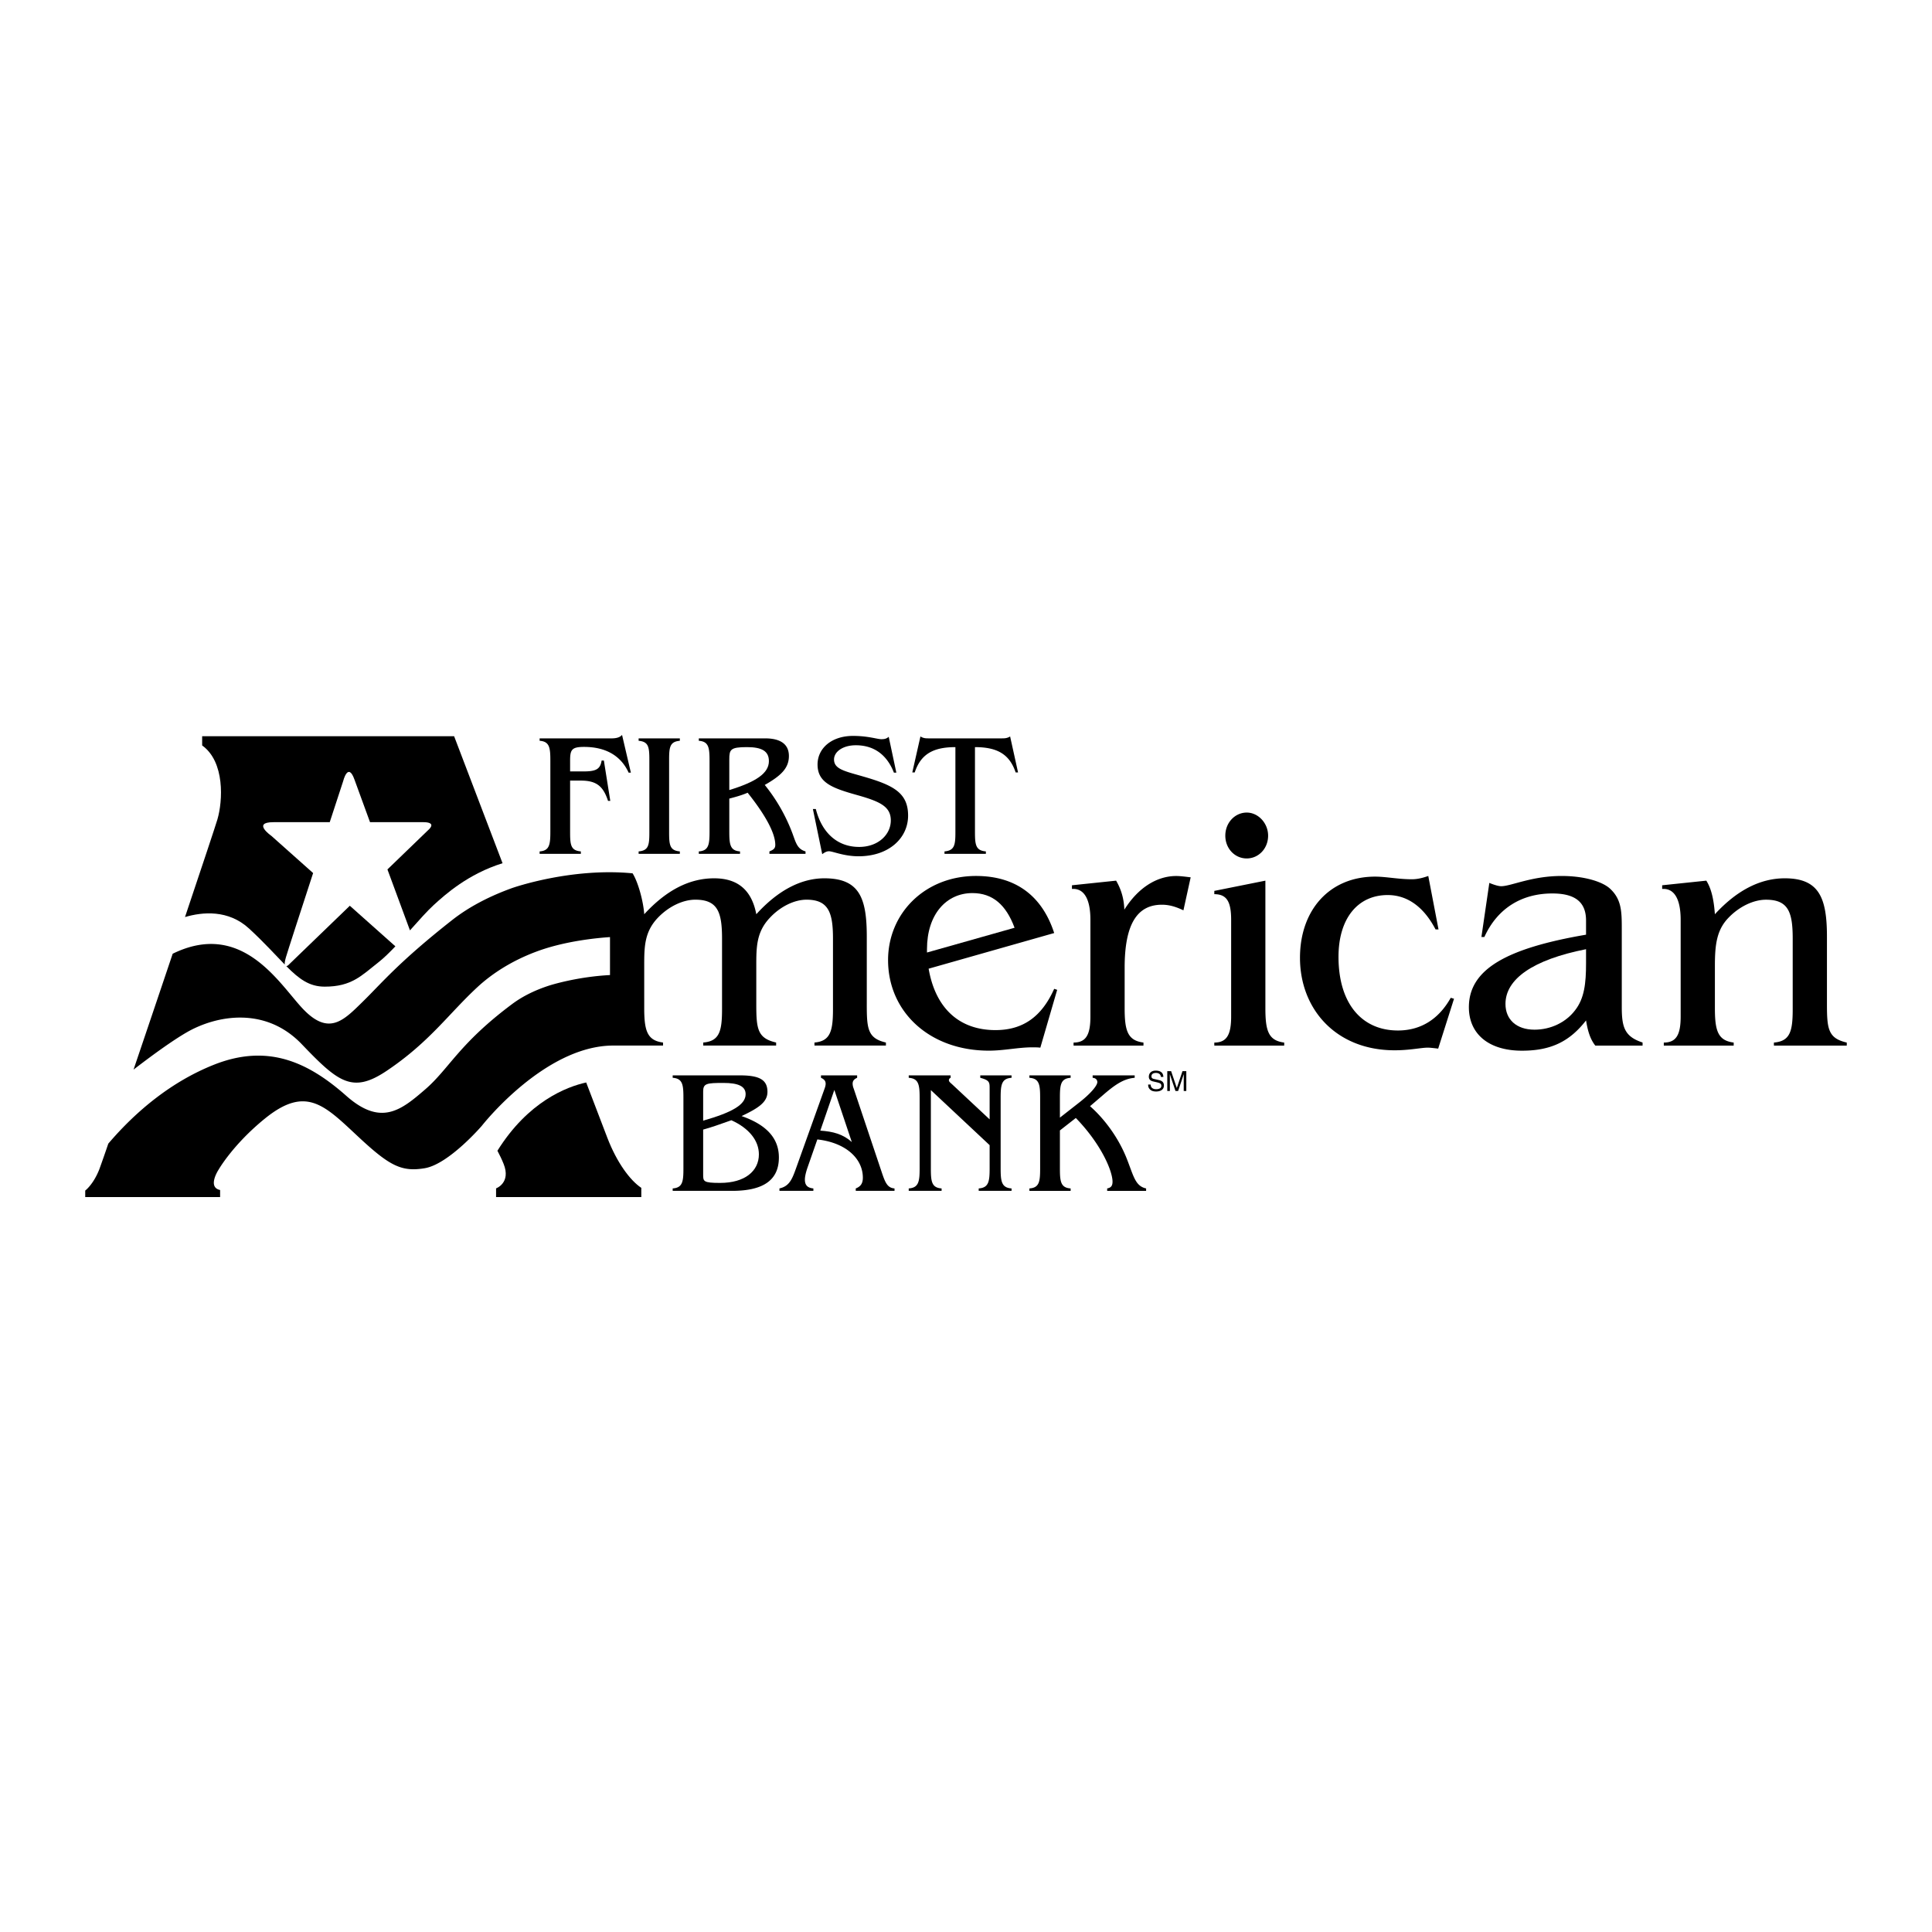 <svg xmlns="http://www.w3.org/2000/svg" width="2500" height="2500" viewBox="0 0 192.756 192.756"><g fill-rule="evenodd" clip-rule="evenodd"><path fill="#fff" d="M0 0h192.756v192.756H0V0z"/><path d="M53.839 84.945c1.001-.069 1.07-.708 1.07-2.003v-7.029c0-1.295-.069-1.935-1.07-2.004v-.241h7.169c.501 0 .846-.104 1.054-.345l.88 3.763h-.224c-.76-1.671-2.263-2.567-4.456-2.567-1.227 0-1.382.293-1.382 1.361v1.085h1.313c1.226 0 1.692-.189 1.831-1.085h.225l.639 4.021h-.225c-.483-1.468-1.157-2.021-2.711-2.021H56.88v5.148c0 1.278.069 1.832 1.071 1.917v.242h-4.112v-.242zM67.828 73.909c-1.002.086-1.071.639-1.071 1.917v7.202c0 1.278.069 1.831 1.071 1.917v.242h-4.112v-.242c1.002-.086 1.07-.639 1.07-1.917v-7.202c0-1.278-.068-1.831-1.07-1.917v-.242h4.112v.242zM72.762 82.942v-3.265c.656-.172 1.277-.345 1.829-.587 1.863 2.332 2.759 4.094 2.759 5.199 0 .346-.155.484-.585.656v.242h3.602v-.242c-.846-.242-.967-.898-1.33-1.865a17.393 17.393 0 0 0-2.737-4.767c1.618-.915 2.409-1.675 2.409-2.884 0-1.157-.808-1.762-2.375-1.762H69.72v.242c1.002.069 1.071.708 1.071 2.004v7.029c0 1.295-.069 1.935-1.071 2.003v.242h4.112v-.242c-1.001-.069-1.07-.708-1.07-2.003zM81.101 80.714h.293c.623 2.436 2.198 3.784 4.322 3.784 1.899 0 3.16-1.227 3.16-2.644 0-1.382-1.071-1.884-3.333-2.522-2.47-.691-3.976-1.227-3.976-3.059 0-1.59 1.368-2.851 3.544-2.851 1.502 0 2.417.328 2.814.328.293 0 .518-.034.742-.242l.76 3.577h-.242c-.708-1.814-2.02-2.73-3.798-2.73-1.312 0-2.176.657-2.176 1.417 0 .985 1.105 1.175 3.004 1.728 2.918.847 4.386 1.607 4.386 3.871 0 2.246-1.917 4.06-4.938 4.06-1.485 0-2.556-.501-2.971-.501-.19 0-.416.104-.658.293l-.933-4.509zM101.572 77.065h-.24c-.605-1.798-1.814-2.524-4.059-2.524v8.486c0 1.279.086 1.832 1.088 1.918v.242h-4.128v-.242c1.001-.086 1.088-.639 1.088-1.918v-8.486c-2.228 0-3.454.708-4.058 2.524h-.242l.812-3.589c.276.173.501.19.777.19h7.375c.275 0 .518-.017.795-.19l.792 3.589zM105.176 98.656c-1.252 2.799-3.129 4.117-5.857 4.117-3.581 0-5.979-2.141-6.669-6.127l12.526-3.557c-1.219-3.755-3.887-5.694-7.797-5.694-5.091 0-8.776 3.718-8.776 8.395 0 5.139 4.112 9.034 10.058 9.034 1.512 0 2.926-.332 4.342-.332.264 0 .527 0 .791.033l1.68-5.77-.298-.099zM107.08 88.686h-.131v-.362l4.406-.461c.559.955.787 1.91.82 2.896 1.383-2.207 3.262-3.359 5.172-3.359.428 0 .889.065 1.447.131l-.723 3.293c-.758-.362-1.418-.56-2.143-.56-2.535 0-3.721 2.04-3.721 6.284v4.045c0 2.238.297 3.225 1.877 3.422v.303h-6.973v-.303c1.252 0 1.68-.789 1.68-2.6v-9.638c.002-2.006-.592-3.093-1.711-3.091zM121.152 104.016c1.25 0 1.68-.789 1.68-2.6v-9.638c0-1.809-.43-2.565-1.68-2.565v-.329l5.096-1.021v12.731c0 2.238.297 3.225 1.877 3.422v.303h-6.973v-.303zM126.52 83.375c0 1.285-.953 2.272-2.135 2.272-1.184 0-2.135-.988-2.135-2.272 0-1.317.984-2.305 2.135-2.305 1.148-.001 2.135 1.054 2.135 2.305zM145.068 99.646l-1.58 4.975c-.527-.064-.855-.098-1.021-.098-.691 0-1.777.264-3.326.264-5.861 0-9.441-4.119-9.441-9.227 0-4.779 2.957-8.099 7.498-8.099 1.088 0 2.307.263 3.656.263.561 0 1.088-.131 1.646-.328l1.021 5.33h-.297c-1.186-2.274-2.832-3.427-4.775-3.427-2.963 0-4.906 2.307-4.906 6.163 0 4.68 2.338 7.35 5.928 7.35 2.24 0 4.051-1.088 5.27-3.262l.327.096zM163.879 104.322v-.311c-1.811-.592-2.074-1.545-2.074-3.553V92.76c0-1.776 0-3.026-1.188-4.113-.727-.658-2.475-1.251-4.814-1.251-3 0-5.041 1.021-6.029 1.021-.23 0-.625-.099-1.184-.329l-.789 5.396h.295c1.283-2.829 3.686-4.343 6.783-4.343 2.307 0 3.361.889 3.361 2.698v1.415c-7.875 1.349-11.689 3.421-11.689 7.238 0 2.633 1.939 4.336 5.297 4.336 2.801 0 4.713-.854 6.393-3.02.166 1.02.396 1.842.924 2.514h4.714zM165.998 104.016c1.252 0 1.682-.789 1.682-2.6v-9.638c0-2.006-.594-3.092-1.713-3.092h-.133v-.362l4.406-.461c.525.823.756 1.975.855 3.35 2.203-2.401 4.539-3.584 6.975-3.584 3.418 0 4.205 1.938 4.205 5.822v6.68c0 2.502.1 3.457 1.977 3.885v.303h-7.268v-.303c1.611-.131 1.875-1.119 1.875-3.324v-7.043c0-2.633-.428-3.884-2.664-3.884-1.219 0-2.666.658-3.783 1.843-1.152 1.218-1.316 2.699-1.316 4.771v4.213c0 2.238.295 3.227 1.875 3.424v.303h-6.973v-.303zM67.114 118.812h5.924c3.124 0 4.672-1.072 4.672-3.334 0-1.916-1.238-3.264-3.722-4.127 1.717-.812 2.581-1.4 2.581-2.42 0-1.26-.898-1.641-2.764-1.641h-6.691v.242c1.002.068 1.071.709 1.071 2.004v7.029c0 1.295-.069 1.936-1.071 2.004v.243zM81.15 118.57c-.587-.053-.846-.328-.846-.881 0-.293.086-.674.241-1.141l1.001-2.867c2.884.328 4.541 1.936 4.541 3.818 0 .553-.207.881-.708 1.07v.242h3.867v-.242c-.742-.053-.949-.639-1.312-1.727l-2.763-8.24a1.353 1.353 0 0 1-.104-.482c0-.277.138-.449.449-.588v-.242H81.91v.242c.311.139.466.311.466.588 0 .137-.034.293-.104.482l-2.797 7.809c-.415 1.156-.673 1.934-1.709 2.158v.242h3.384v-.241zM92.872 116.566c0 1.295.069 1.936 1.072 2.004v.242h-3.28v-.242c1.001-.068 1.088-.709 1.088-2.004v-7.029c0-1.295-.086-1.936-1.088-2.004v-.242h4.18v.242c-.121.053-.173.139-.173.242 0 .139.138.242.311.396l3.753 3.508v-3.109c0-.588-.018-.795-.934-1.037v-.242h3.121v.242c-1.002.068-1.088.709-1.088 2.004v7.029c0 1.295.086 1.936 1.088 2.004v.242h-3.277v-.242c1.004-.068 1.09-.709 1.09-2.004v-2.314l-5.863-5.492v7.806zM107.58 110.072c1.277-.984 1.9-1.779 1.9-2.107 0-.242-.174-.414-.467-.432v-.242h4.195v.242c-1.139.086-2.055.76-3.246 1.797l-1.209 1.035c1.053.916 2.625 2.695 3.609 5.096.727 1.797.863 2.867 1.986 3.109v.242h-3.885v-.242c.379-.068.535-.26.535-.674 0-1.02-1.072-3.68-3.662-6.355l-1.588 1.242v3.783c0 1.295.068 1.936 1.07 2.004v.242h-4.113v-.242c1.002-.068 1.07-.709 1.07-2.004v-7.029c0-1.295-.068-1.936-1.07-2.004v-.242h4.113v.242c-1.002.068-1.07.709-1.07 2.004v1.969l1.832-1.434zM115.82 107.447c-.014-.305-.268-.402-.49-.402-.168 0-.451.047-.451.348 0 .168.119.223.234.25l.562.129c.258.061.449.215.449.529 0 .469-.436.598-.773.598-.367 0-.51-.111-.598-.189-.168-.152-.201-.318-.201-.502h.25c0 .357.291.463.545.463.193 0 .52-.051.52-.334 0-.205-.098-.271-.422-.35l-.404-.094c-.129-.029-.422-.121-.422-.465 0-.309.201-.611.682-.611.689 0 .758.414.77.631h-.251v-.001zM118.1 108.848v-1.17c0-.059.006-.309.006-.494h-.006l-.559 1.664h-.264l-.559-1.662h-.006c0 .184.006.434.006.492v1.17h-.258v-1.98h.383l.566 1.676h.004l.564-1.676h.381v1.98h-.258z"/><path d="M86.479 100.131v-6.68c0-3.851-.727-5.822-4.228-5.822-2.309 0-4.617 1.183-6.794 3.584-.46-2.401-1.84-3.584-4.206-3.584-2.468 0-4.771 1.183-6.975 3.584-.099-1.375-.638-3.257-1.163-4.081-6.189-.597-12.028 1.472-12.028 1.472-2.005.723-4.14 1.748-5.982 3.197-5.334 4.194-7.044 6.311-8.917 8.143s-3.339 3.42-5.904.773c-2.324-2.396-6.019-9.007-13.053-5.563a6223 6223 0 0 1-3.905 11.561c1.688-1.299 3.806-2.857 5.326-3.73 2.932-1.684 7.818-2.605 11.455 1.193 3.637 3.801 5.052 4.953 8.469 2.662 4.289-2.879 6.189-5.701 9.066-8.361 1.508-1.395 3.496-2.65 5.863-3.533 2.863-1.075 6.174-1.375 7.356-1.452v3.788c-3.368.172-6.065 1.047-6.065 1.047-1.264.408-2.553.994-3.68 1.832-5.32 3.965-6.297 6.461-8.687 8.523-2.389 2.064-4.403 3.719-7.872.652-3.746-3.311-7.786-5.279-13.247-3.094-4.118 1.646-7.644 4.506-10.502 7.857a131.288 131.288 0 0 1-.898 2.566c-.597 1.52-1.405 2.117-1.405 2.117v.65H21.96v-.705c-1.303-.271-.163-2.01-.163-2.01s1.412-2.496 4.614-5.102c4.204-3.42 6.039-1.258 9.501 1.953 2.986 2.77 4.18 3.367 6.46 2.986 2.41-.402 5.701-4.234 5.701-4.234s6.188-7.926 13.016-8.004h5.062v-.303c-1.581-.197-1.877-1.184-1.877-3.422V96.38c0-1.841 0-3.355 1.317-4.769 1.117-1.191 2.564-1.85 3.782-1.85 2.237 0 2.665 1.251 2.665 3.884v7.043c0 2.205-.264 3.193-1.875 3.324v.303h7.271v-.303c-1.88-.428-1.979-1.383-1.979-3.885v-3.752c0-1.842 0-3.356 1.319-4.771 1.088-1.185 2.507-1.843 3.694-1.843 2.21 0 2.639 1.316 2.639 3.884v7.043c0 2.172-.264 3.193-1.847 3.324v.303h7.128v-.303c-1.844-.424-1.909-1.412-1.909-3.881z"/><path d="M28.748 96.307s-.092.074-.181.087c1.288 1.294 2.294 2.044 3.832 2.044 2.687 0 3.665-1.1 5.375-2.443.513-.403 1.085-.961 1.673-1.58l-4.545-4.048-6.154 5.94zM60.615 113.57c-.195-.504-.994-2.596-2.131-5.572-1.947.432-5.783 1.891-8.856 6.811.224.422.439.867.618 1.314.76 1.898-.753 2.441-.753 2.441v.869h14.489v-.922c-1.141-.759-2.443-2.552-3.367-4.941z"/><path d="M18.458 91.494c1.738-.511 4.325-.764 6.408 1.162 1.533 1.417 2.616 2.63 3.544 3.577-.018-.131.009-.356.121-.74.177-.607 1.425-4.452 2.709-8.388l-4.175-3.719s-1.955-1.357.217-1.357h5.616l1.333-4.072s.488-2.009 1.14-.163c.197.558.8 2.206 1.546 4.235h5.349c.706 0 .977.217.597.651l-4.208 4.063 2.247 6.081c.883-.988 1.722-1.939 2.369-2.529 1.142-1.044 3.421-3.096 6.868-4.171l-4.833-12.673H20.169v.923c2.28 1.628 2.063 5.538 1.521 7.384-.184.622-1.521 4.637-3.232 9.736z"/><path d="M72.762 78.824v-3.04c0-1.002.104-1.244 1.76-1.244 1.483 0 2.191.397 2.191 1.399 0 1.21-1.294 2.073-3.951 2.885zM101.223 92.563l-8.738 2.47v-.33c0-3.491 1.938-5.6 4.533-5.6 2.005.001 3.351 1.154 4.205 3.46zM158.24 94.702v1.416c0 1.973-.164 3.486-1.088 4.67-.922 1.219-2.438 1.943-4.053 1.943-1.812 0-2.898-1.021-2.898-2.568 0-2.468 2.701-4.408 8.039-5.461zM70.154 117.172v-4.473c.777-.207 1.692-.535 2.815-.932 1.795.811 2.745 2.055 2.745 3.402 0 1.658-1.381 2.85-3.868 2.85-1.692.001-1.692-.156-1.692-.847zM70.154 111.809v-2.902c0-.811.329-.863 2.024-.863 1.47 0 2.214.328 2.214 1.123 0 1.069-1.401 1.829-4.238 2.642zM81.843 112.803l1.399-4.059 1.744 5.199c-.881-.795-1.882-1.054-3.143-1.14z" fill="#fff"/></g></svg>
